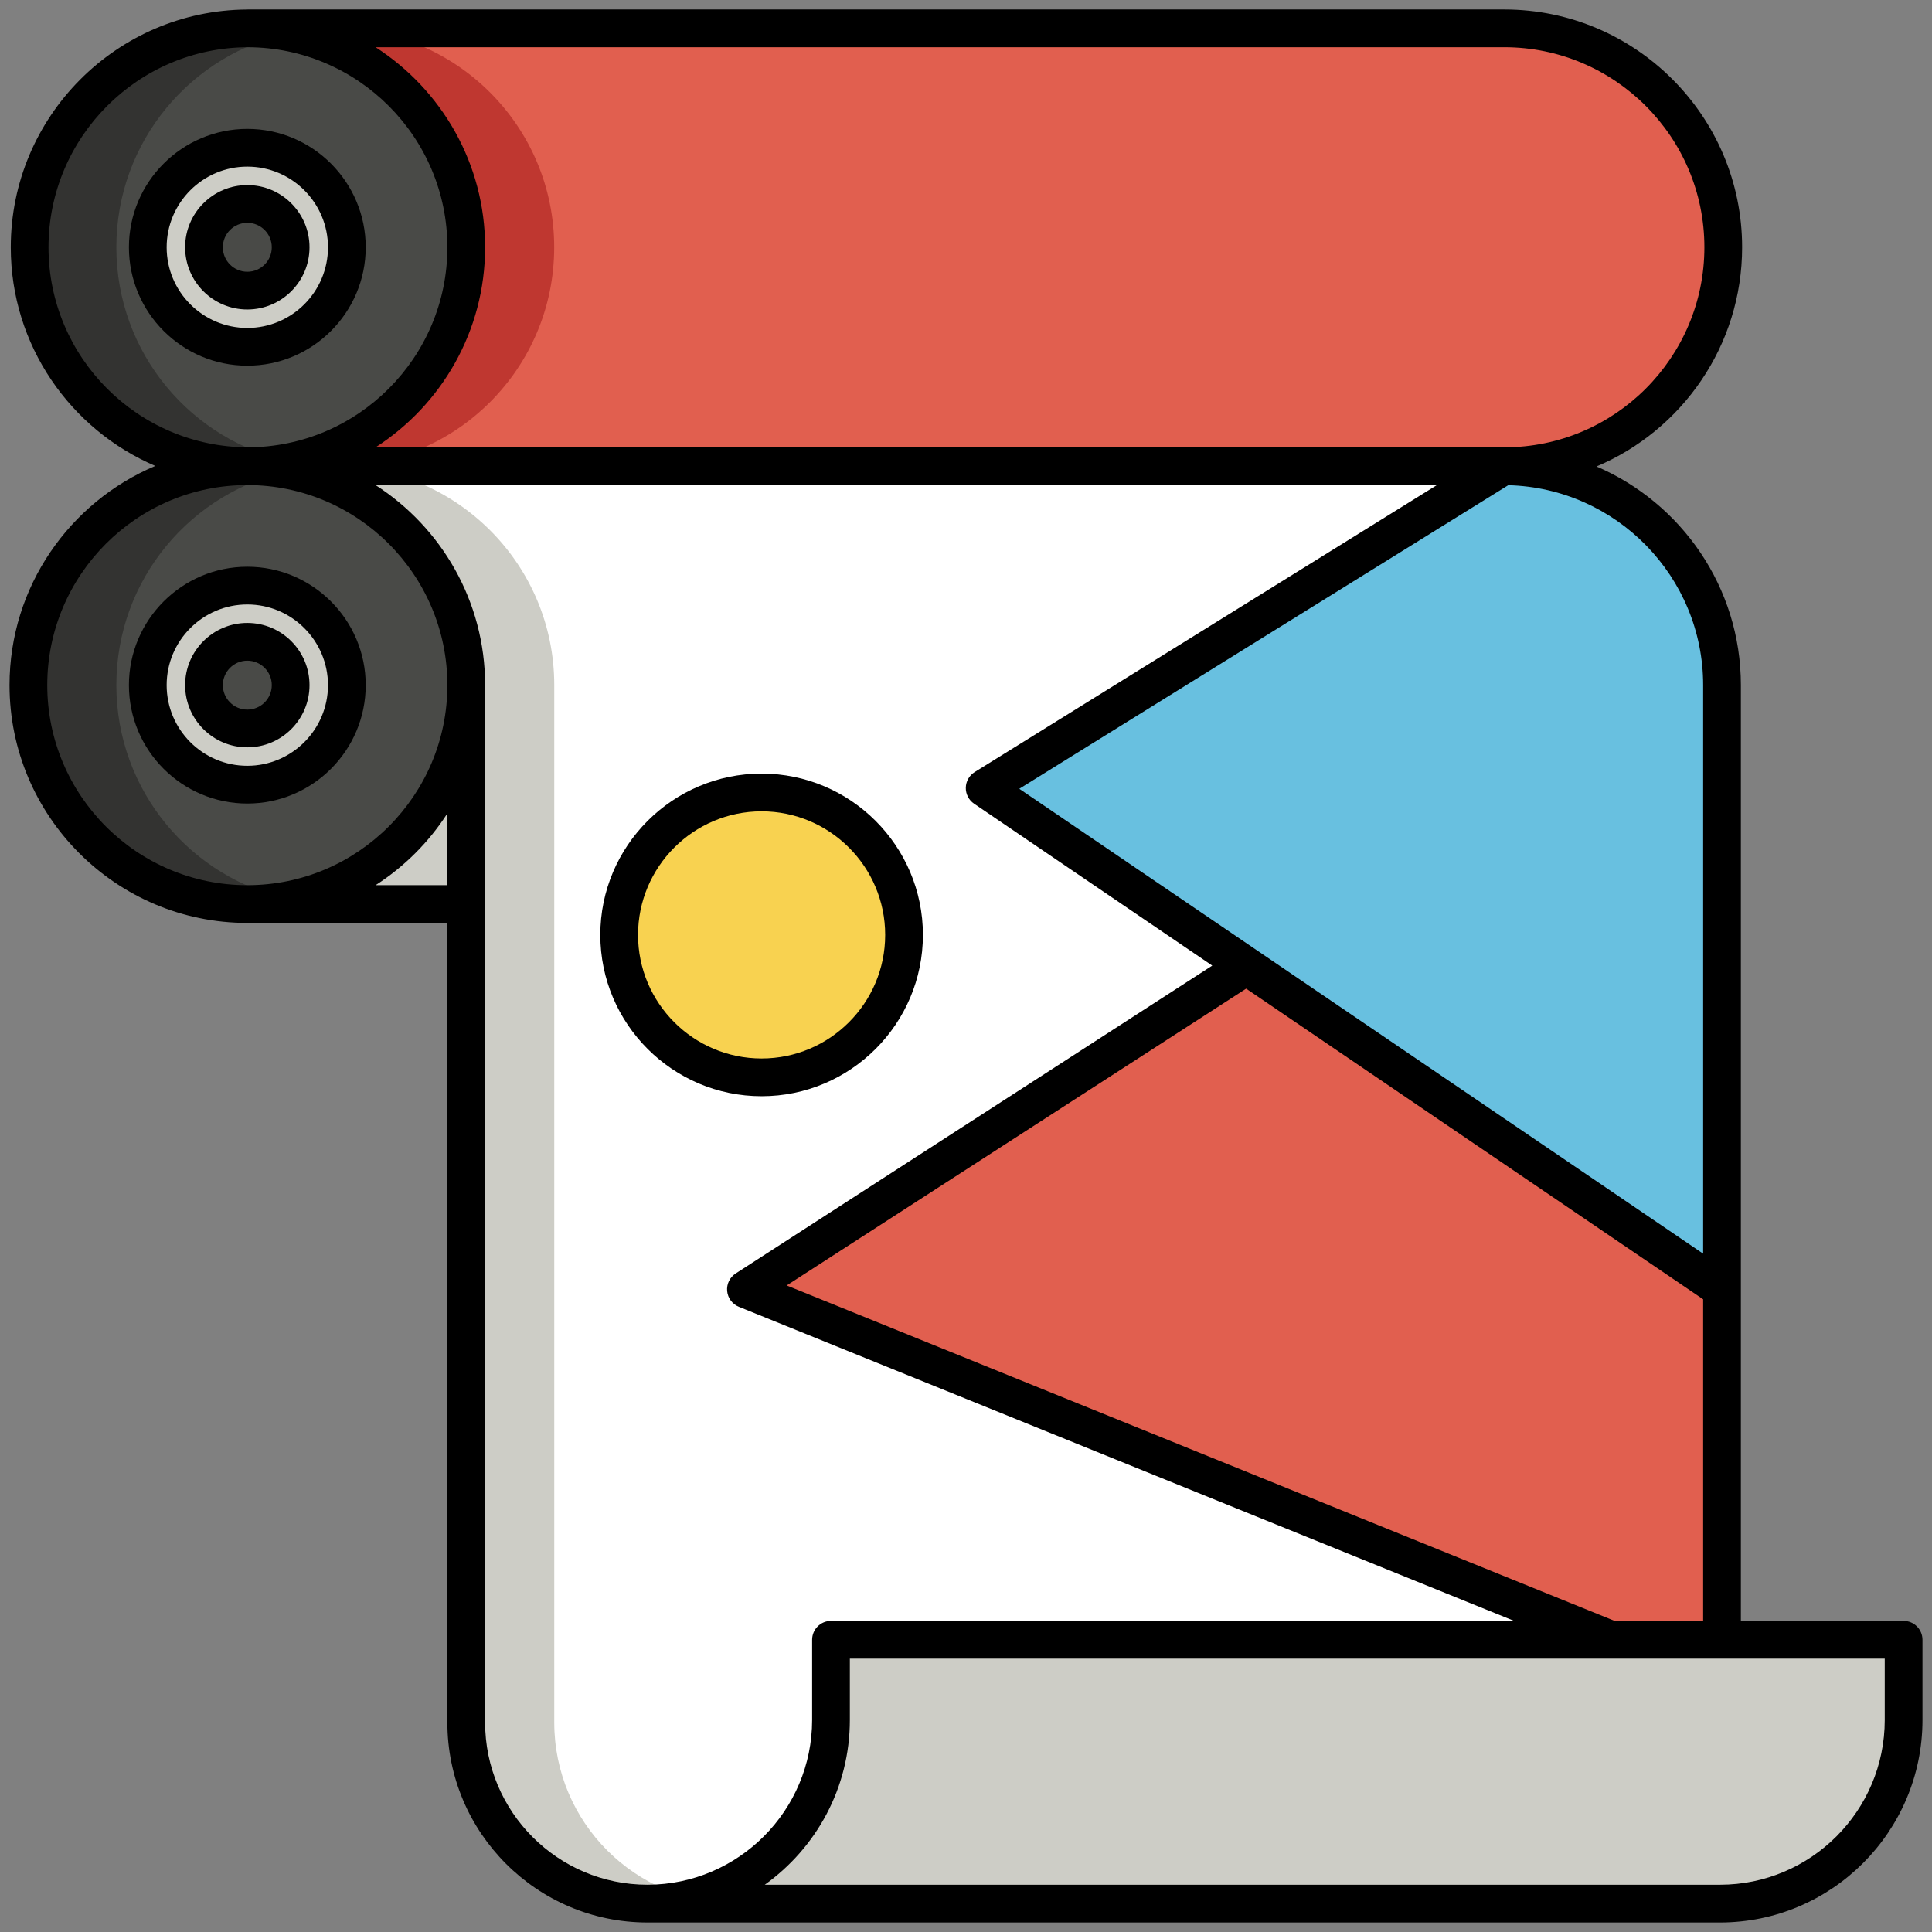 <svg height="512" viewBox="0 0 512 512" width="512" xmlns="http://www.w3.org/2000/svg"><rect x="0" y="0" width="512" height="512" fill="#808080" stroke="none"/><g id="Layer_2"><g><g><path d="m398.334 7.516h-332.793v116.034h332.793c32.042 0 58.017-25.975 58.017-58.017s-25.975-58.017-58.017-58.017z" fill="#e15f4f"/><path d="m146.867 65.533c0-32.042-25.975-58.017-58.017-58.017-8.293 0-16.173 1.752-23.309 4.887v106.26c7.135 3.135 15.015 4.887 23.309 4.887 32.042 0 58.017-25.975 58.017-58.017z" fill="#bf3730"/><circle cx="65.541" cy="65.533" fill="#494a47" r="58.017"/><path d="m30.832 65.533c0-28.05 19.907-51.45 46.363-56.845-3.765-.768-7.662-1.172-11.654-1.172-32.042 0-58.017 25.975-58.017 58.017s25.975 58.017 58.017 58.017c3.992 0 7.889-.404 11.654-1.172-26.456-5.395-46.363-28.795-46.363-56.845z" fill="#333331"/><circle cx="65.541" cy="65.533" fill="#cdcdc6" r="26.377"/><circle cx="65.541" cy="65.533" fill="#494a47" r="11.484"/><path d="m398.334 123.55h-332.793v116.034h332.793c32.042 0 58.017-25.975 58.017-58.017s-25.975-58.017-58.017-58.017z" fill="#cdcdc6"/><circle cx="65.541" cy="181.567" fill="#494a47" r="58.017"/><path d="m30.832 181.567c0-28.05 19.907-51.45 46.363-56.845-3.765-.768-7.662-1.172-11.654-1.172-32.042 0-58.017 25.975-58.017 58.017s25.975 58.017 58.017 58.017c3.992 0 7.889-.404 11.654-1.172-26.456-5.395-46.363-28.795-46.363-56.845z" fill="#333331"/><circle cx="65.541" cy="181.567" fill="#cdcdc6" r="26.377"/><circle cx="65.541" cy="181.567" fill="#494a47" r="11.484"/><path d="m398.334 123.55h-333.402v.015c.204-.002.405-.015.609-.015 32.042 0 58.017 25.975 58.017 58.017v274.896c0 26.517 21.496 48.012 48.012 48.012l122.55-.101 162.23-22.658v-300.15c.001-32.041-25.974-58.016-58.016-58.016z" fill="#fff"/><path d="m146.884 456.464v-274.897c0-32.042-25.975-58.017-58.017-58.017-.204 0-.406.013-.609.015v-.015h-23.326v.015c.204-.002.405-.015.609-.015 32.042 0 58.017 25.975 58.017 58.017v274.896c0 26.517 21.496 48.012 48.013 48.012h23.326c-26.517.001-48.013-21.495-48.013-48.011z" fill="#cdcdc6"/><path d="m456.351 216.019-126.042 39.981-132.628 85.681 228.986 92.774h29.684z" fill="#e15f4f"/><path d="m398.334 123.55-137.388 85.299 195.405 132.831v-160.113c0-32.042-25.975-58.017-58.017-58.017z" fill="#68c0e0"/><path d="m220.22 434.557v21.253c0 26.834-21.719 48.596-48.536 48.667h284.125c26.878 0 48.667-21.789 48.667-48.667v-21.253z" fill="#cdcdc6"/><circle cx="201.835" cy="247.759" fill="#f8d250" r="37.747"/></g><path d="m96.918 65.533c0-17.301-14.076-31.377-31.377-31.377s-31.377 14.076-31.377 31.377c0 17.302 14.076 31.377 31.377 31.377 17.302 0 31.377-14.076 31.377-31.377zm-31.377 21.377c-11.787 0-21.377-9.59-21.377-21.377s9.59-21.377 21.377-21.377c11.788 0 21.377 9.59 21.377 21.377s-9.589 21.377-21.377 21.377z"/><path d="m65.541 49.049c-9.089 0-16.484 7.395-16.484 16.484s7.395 16.484 16.484 16.484 16.484-7.395 16.484-16.484-7.395-16.484-16.484-16.484zm0 22.968c-3.575 0-6.484-2.909-6.484-6.484s2.909-6.484 6.484-6.484 6.484 2.909 6.484 6.484-2.909 6.484-6.484 6.484z"/><path d="m65.541 150.19c-17.301 0-31.377 14.076-31.377 31.377s14.076 31.377 31.377 31.377c17.302 0 31.377-14.076 31.377-31.377s-14.075-31.377-31.377-31.377zm0 52.754c-11.787 0-21.377-9.59-21.377-21.377 0-11.788 9.59-21.377 21.377-21.377 11.788 0 21.377 9.59 21.377 21.377s-9.589 21.377-21.377 21.377z"/><path d="m65.541 165.083c-9.089 0-16.484 7.395-16.484 16.484s7.395 16.484 16.484 16.484 16.484-7.395 16.484-16.484-7.395-16.484-16.484-16.484zm0 22.968c-3.575 0-6.484-2.909-6.484-6.484s2.909-6.484 6.484-6.484 6.484 2.909 6.484 6.484-2.909 6.484-6.484 6.484z"/><path d="m509.476 434.557c0-2.761-2.239-5-5-5h-43.125v-247.99c0-25.964-15.787-48.306-38.263-57.945 22.653-9.56 38.594-31.998 38.594-58.089 0-34.748-28.27-63.017-63.017-63.017h-332.794c-.055 0-.11.004-.165.004s-.11-.004-.165-.004c-.038 0-.073.01-.111.011-34.544.239-62.576 28.406-62.576 63.006 0 25.974 15.803 48.314 38.295 57.945-22.669 9.55-38.625 31.987-38.625 58.09 0 34.748 28.27 63.017 63.017 63.017h53.017v211.879c0 29.231 23.781 53.013 53.013 53.013h.012c.033 0 .067.001.101.001h.013 284.112c29.592 0 53.667-24.075 53.667-53.667zm-58.125-252.99v150.668l-118.22-80.363c-.006-.004-.011-.008-.017-.012l-62.994-42.822 129.585-80.454c28.601.732 51.646 24.209 51.646 52.983zm0 162.761v85.229h-23.458l-219.417-88.897 121.763-78.661zm-52.687-331.812c29.234 0 53.017 23.783 53.017 53.017s-23.783 53.017-53.017 53.017h-.33-298.799c17.441-11.216 29.023-30.783 29.023-53.017 0-22.231-11.582-41.796-29.019-53.017h299.125zm-385.81 53.017c0-29.178 23.694-52.924 52.852-53.013 29.158.09 52.852 23.834 52.852 53.013 0 29.175-23.689 52.918-52.842 53.013-29.163-.085-52.862-23.832-52.862-53.013zm105.704 169.051h-19.019c7.62-4.904 14.116-11.399 19.019-19.019zm-53.017 0c-29.234 0-53.017-23.783-53.017-53.017s23.783-53.017 53.017-53.017 53.017 23.783 53.017 53.017-23.783 53.017-53.017 53.017zm106.164 264.892h-.134c-23.717 0-43.013-19.295-43.013-43.013v-274.896c0-22.239-11.591-41.804-29.039-53.018h281.283l-122.493 76.051c-1.438.893-2.327 2.453-2.362 4.145s.789 3.287 2.188 4.239l63.124 42.91-126.292 81.587c-1.567 1.012-2.44 2.813-2.265 4.67.176 1.858 1.371 3.463 3.101 4.164l205.458 83.242h-181.041c-2.761 0-5 2.239-5 5v21.253c0 24.003-19.517 43.583-43.515 43.666zm327.771-43.666c0 24.078-19.589 43.667-43.667 43.667h-253.135c13.63-9.748 22.545-25.693 22.545-43.667v-16.253h274.256v16.253z"/><path d="m244.582 247.759c0-23.571-19.176-42.747-42.747-42.747s-42.747 19.176-42.747 42.747c0 23.57 19.176 42.747 42.747 42.747s42.747-19.176 42.747-42.747zm-75.494 0c0-18.057 14.69-32.747 32.747-32.747s32.747 14.69 32.747 32.747-14.69 32.747-32.747 32.747-32.747-14.69-32.747-32.747z"/></g></g></svg>